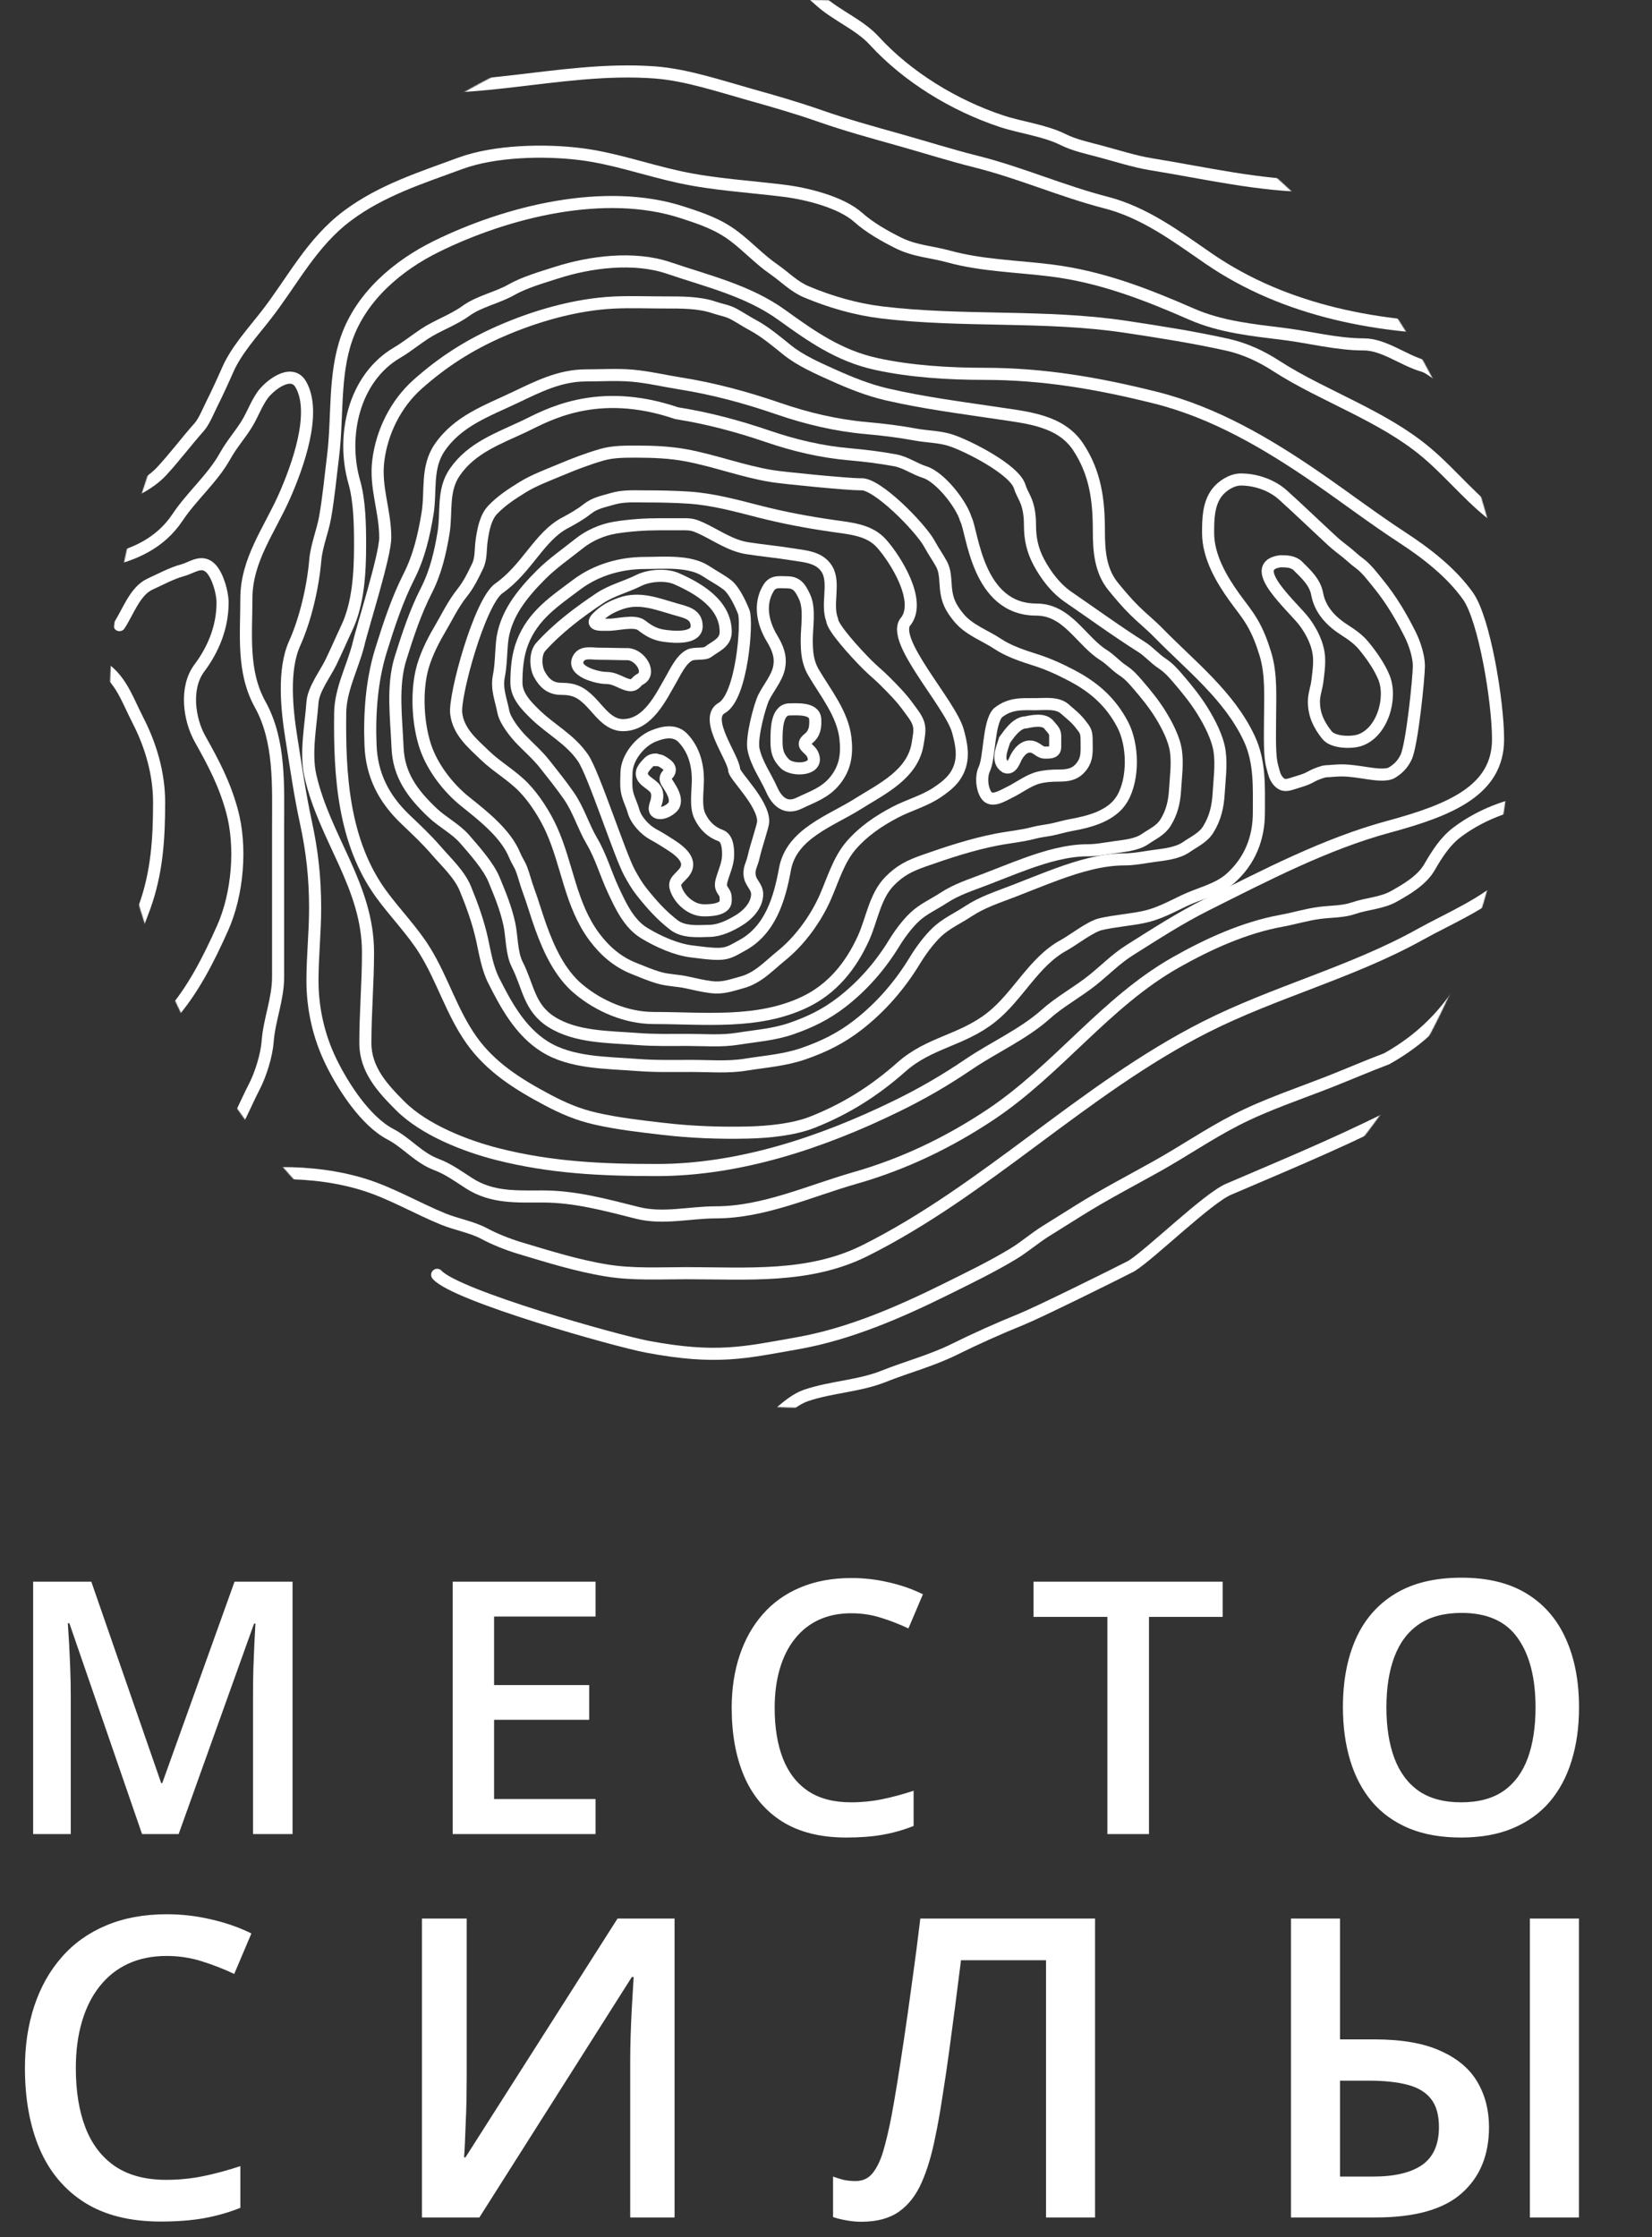 <?xml version="1.0" encoding="UTF-8"?> <svg xmlns="http://www.w3.org/2000/svg" width="1776" height="2404" viewBox="0 0 1776 2404" fill="none"><rect x="0" y="0" width="1776" height="2404" fill="#333333" stroke="none"/> <mask id="mask0_38_3560" style="mask-type:alpha" maskUnits="userSpaceOnUse" x="118" y="0" width="1508" height="1513"> <ellipse cx="871.779" cy="756.5" rx="753.779" ry="756.5" fill="white"></ellipse> </mask> <g mask="url(#mask0_38_3560)"> <path d="M824.863 -44.557C844.275 -29.851 863.681 -15.306 881.716 0.925C899.384 16.827 923.977 26.426 939.833 43.723C975.838 83.002 1025.83 113.29 1076.28 130.108C1097.75 137.264 1122.91 140.001 1143.24 150.165C1154.59 155.842 1169.23 159.108 1181.46 162.325C1199.5 167.073 1219.39 173.588 1237.68 176.538C1295.21 185.817 1355.09 199.911 1413.29 199.911" stroke="white" stroke-width="13" stroke-linecap="round"></path> <path d="M392.781 86.205C496.858 109.051 599.21 70.069 704.051 77.835C737.699 80.327 774.235 92.635 806.544 101.682C831.902 108.782 857.108 116.071 881.874 124.739C909.421 134.38 937.698 142.157 965.732 150.007C993.429 157.762 1021.57 166.729 1049.43 173.695C1096.63 185.494 1141.85 205.547 1188.72 217.598C1230.52 228.347 1264.29 253.766 1299.43 277.926C1382.3 334.901 1484.48 353.414 1583.85 353.414" stroke="white" stroke-width="13" stroke-linecap="round"></path> <path d="M104 540.672C126.938 536.543 157.357 524.102 173.645 506.561C187.99 491.111 200.318 474.451 214.231 458.867C219.272 453.222 224.296 440.949 227.813 433.915C233.77 422.002 239.48 409.525 244.869 397.277C254.15 376.182 271.952 356.816 285.929 338.844C314.998 301.47 335.017 260.452 374.051 231.455C410.465 204.405 453.058 190.952 494.864 175.55C531.779 161.95 585.227 160.748 624.047 165.601C660.61 170.171 694.377 182.485 730.962 190.395C767.826 198.366 805.818 200.403 843.246 205.082C867.168 208.072 904.219 217.146 922.683 233.666C934.698 244.417 950.897 253.617 965.322 260.829C983.618 269.977 1000.92 270.42 1019.96 275.674C1055.09 285.364 1093.72 286.138 1130.04 290.677C1183.83 297.402 1232.14 316.198 1281.01 337.581C1312.56 351.382 1346.37 354.673 1380.19 358.901C1408.54 362.445 1437.27 370.113 1466.26 370.113C1487.59 370.113 1509.03 387.185 1529.43 393.013C1540.15 396.075 1551.84 409.598 1563.54 413.385C1576.15 417.463 1587.99 427.032 1599.23 432.652" stroke="white" stroke-width="13" stroke-linecap="round"></path> <path d="M111.359 603.567C144.065 596.558 172.264 583.907 190.953 555.874C206.14 533.093 228.675 514.063 242.121 489.861C248.634 478.136 257.773 467.639 264.862 456.381C271.424 445.959 274.909 435.236 281.918 425.112C289.198 414.596 313.099 395.475 323.294 412.951C341.275 443.776 319.343 502.39 306.238 532.343C290.078 569.28 264.862 601.418 264.862 643.364C264.862 682.384 260.181 721.924 279.707 757.07C301.539 796.367 298.974 844.943 298.974 889.411C298.974 924.418 298.974 959.424 298.974 994.431C298.974 1012.96 298.974 1031.49 298.974 1050.02C298.974 1073.77 289.496 1095.77 287.761 1119.19C286.663 1134.02 280.22 1154.66 273.39 1167.83C263.779 1186.37 257.098 1204.63 245.121 1221.84C227.548 1247.1 209.139 1273.88 199.481 1302.86" stroke="white" stroke-width="13" stroke-linecap="round"></path> <path d="M128.414 671.791C137.596 657.879 145.102 635.075 161.263 627.73C172.871 622.453 184.163 616.129 196.638 612.727C206.662 609.993 216.841 601.029 226.486 610.674C234.046 618.234 239.278 636.736 239.278 647.628C239.278 673.323 229.773 697.308 214.325 717.905C198.475 739.039 203.282 773.146 215.115 794.182C229.635 819.996 241.244 842.037 249.227 870.776C260.047 909.727 255.656 960.822 239.278 997.432C224.423 1030.64 207.158 1065.18 182.425 1092.66C165.853 1111.07 148.373 1128.47 131.257 1146.51C116.845 1161.7 108.466 1183.52 94.302 1197.68" stroke="white" stroke-width="13" stroke-linecap="round"></path> <path d="M99.987 711.588C128.262 723.604 135.168 748.567 148.313 774.126C162.238 801.203 171.054 831.495 171.054 862.248C171.054 901.51 168.746 937.671 155.419 974.691C147.871 995.657 138.47 1016.8 134.099 1038.65C132.939 1044.45 129.631 1073.42 125.571 1075.45" stroke="white" stroke-width="13" stroke-linecap="round"></path> <path d="M806 1541C828.004 1532.96 844.395 1507.15 866.585 1499.6C893.638 1490.4 923.492 1489.64 950.025 1479.06C975.445 1468.93 1001.44 1462.21 1025.76 1450.18C1048.71 1438.82 1073.88 1427.52 1097.86 1417.84C1116.51 1410.31 1198.69 1369.67 1216.44 1360.48C1237.1 1347.53 1298.01 1287.88 1320.62 1278.12C1365.05 1258.93 1434.13 1230.62 1493 1201" stroke="white" stroke-width="13" stroke-linecap="round"></path> <path d="M213.694 1274.43C267.244 1256.58 337.045 1256.2 391.202 1273.01C420.492 1282.1 448.166 1298.52 476.639 1310.12C490.41 1315.73 508.045 1318.85 520.7 1325.76C531.039 1331.4 546.518 1337.53 557.813 1340.92C588.518 1350.13 620.781 1360.29 652.726 1365.4C680.913 1369.91 709.745 1368.24 738.321 1368.24C803.416 1368.24 869.811 1374.03 930.042 1343.92C1060.91 1278.49 1164.65 1170.21 1295.48 1103.87C1370.1 1066.04 1453.13 1045.07 1526.37 1004.38C1558.96 986.276 1597.72 970.609 1624.28 944.053C1652.61 915.722 1680.41 865.719 1686.19 825.294" stroke="white" stroke-width="13" stroke-linecap="round"></path> <path d="M1593 1028.5C1583.08 1030.01 1569.5 1094 1490.73 1137.81C1470.93 1145.26 1451.46 1153.71 1431.79 1161.49C1397.36 1175.12 1361.55 1186.75 1328.56 1203.7C1299.33 1218.71 1272.12 1237.4 1243.47 1253.41C1215.77 1268.88 1187.19 1283.72 1160.3 1300.53C1148.2 1308.09 1136.11 1315.68 1124 1323.23C1112.07 1330.68 1101.45 1340.09 1089.43 1347.35C1065.97 1361.51 1041.98 1373.09 1017.45 1385.24C966.693 1410.39 912.823 1433.74 857.5 1443.5C800.691 1453.53 770.5 1461.29 695.815 1447.26C662.5 1441 490 1392.5 470 1370" stroke="white" stroke-width="13" stroke-linecap="round"></path> <path d="M1666.29 859.406C1631.48 860.102 1594.56 873.328 1566.79 894.149C1553.62 904.032 1545.01 917.699 1536.79 931.893C1528.6 946.033 1512.42 955.459 1498.73 963.162C1485.19 970.776 1469.74 970.93 1455.3 975.954C1443.94 979.906 1430.87 979.478 1418.98 981.008C1404.84 982.825 1391.58 986.994 1377.6 989.536C1337.83 996.766 1298.86 1014.55 1264.05 1034.23C1188.77 1076.78 1136.94 1149.77 1065.07 1197.68C1019.84 1227.83 971.602 1250.96 919.302 1265.9C870.195 1279.93 821.187 1302.86 769.274 1302.86C741.82 1302.86 712.928 1310.33 685.574 1303.49C651.509 1294.97 618.649 1285.8 583.396 1285.8C555.183 1285.8 528.909 1287.43 504.276 1271.59C493.066 1264.38 481.919 1256.24 469.374 1251.53C449.674 1244.15 437.556 1228.23 419.628 1218.84C392.947 1204.87 368.868 1167.63 355.826 1140.83C342.644 1113.73 335.928 1083.9 335.928 1053.97C335.928 1027.54 338.77 1002.16 338.77 975.954C338.77 943.541 335.697 915.197 328.821 883.568C322.271 853.437 318.077 823.327 313.187 792.761C308.437 763.079 303.896 720.055 316.661 691.689C328.473 665.439 336.422 630.969 338.928 602.146C340.323 586.104 346.7 571.677 349.509 555.874C353.32 534.441 355.327 512.174 358.037 490.493C363.267 448.651 358.6 403.381 372.724 363.363C388.661 318.209 427.722 285.171 469.532 264.66C545.259 227.511 650.392 201.008 733.899 228.337C754.338 235.027 772.266 240.957 789.488 254.079C804.203 265.29 816.683 278.871 831.97 289.454C843.675 297.558 853.62 308.07 866.871 313.617C892.707 324.432 919.764 332.316 947.729 335.726C1034.7 346.332 1123.63 338.136 1210.2 351.203C1247.21 356.789 1282.92 362.345 1319.48 370.47C1338.2 374.63 1355.88 382.82 1371.92 393.211C1397.97 410.097 1428.24 423.966 1455.93 438.062C1483.07 451.877 1509.36 466.189 1532.84 485.755C1560.98 509.203 1584.84 540.478 1615.28 560.769C1659.29 590.11 1706.8 608.009 1757.25 620.623" stroke="white" stroke-width="13" stroke-linecap="round"></path> <path d="M1578.17 640.521C1595.86 665.387 1610.5 754 1610.5 794.5C1610.5 849 1560.04 870.314 1492.89 888.464C1424.82 906.86 1359.22 941.241 1296.74 972.48C1268.19 986.754 1241.82 1003.92 1214.94 1020.8C1199.75 1030.34 1188.22 1042.37 1174.51 1053.34C1158.64 1066.03 1139.59 1076.25 1124.61 1089.66C1100.25 1111.45 1068.34 1125.48 1041.54 1143.67C1015.91 1161.06 990.922 1175.52 962.89 1189.15C883.524 1227.76 795.08 1257.38 706.104 1257.38C647.073 1257.38 592.458 1254.91 534.914 1240.32C500.412 1231.57 456.17 1214.32 430.367 1188.52C411.499 1169.65 392.781 1149.51 392.781 1120.93C392.781 1088.15 395.624 1056.19 395.624 1023.65C395.624 952.2 349.205 901.58 333.717 833.822C328.105 809.268 334.185 779.269 335.928 754.859C336.941 740.676 349.667 724.27 355.827 711.588C361.85 699.186 366.98 687.133 372.883 674.633C385.359 648.213 387.096 614.94 387.096 585.879C387.096 564.07 386.732 538.49 380.779 517.656C366.917 469.14 379.795 406.702 426.893 378.998C436.761 373.193 446.419 365.454 455.951 359.099C470.27 349.553 486.753 344.294 500.802 334.147C515.251 323.712 534.369 320.15 549.759 311.406C563.835 303.408 582.549 298.08 598.084 293.087C634.711 281.314 681.76 275.337 719.054 288.033C760.55 302.159 804.378 312.368 840.656 338.569C872.907 361.861 902.186 382.283 941.412 391C978.337 399.206 1020.11 401.739 1057.96 401.739C1121.85 401.739 1180.41 411.899 1242.1 427.323C1305.39 443.146 1362.18 476.573 1415.5 513.234C1446.15 534.302 1476.1 557.117 1507.1 577.351C1533.12 594.335 1559.93 614.897 1578.17 640.521Z" stroke="white" stroke-width="13" stroke-linecap="round"></path> <path d="M1525.38 715.587C1525.38 727.862 1518.05 800.947 1511.51 814.037C1507.85 821.364 1503.44 825.97 1496.5 830.274C1490.57 833.961 1477.19 831.975 1470.33 830.956L1469.89 830.891C1460.76 829.538 1451.36 827.911 1442.14 827.911C1436.53 827.911 1431.12 828.627 1425.7 828.836C1422.06 828.976 1413.25 832.463 1409.98 834.385C1403.57 838.142 1397.24 839.532 1390.35 841.784C1383.75 843.941 1379.49 845.088 1374.62 839.934C1370.34 835.402 1369.58 830.153 1367.94 824.417C1365.99 817.589 1365.58 809.072 1365.37 802.014C1365.1 792.405 1365.37 782.748 1365.37 773.136C1365.37 749.945 1367.22 724.881 1360.29 702.536C1356.5 690.316 1352.44 679.4 1345.9 668.366C1340.4 659.092 1333.7 651.09 1327.45 642.418C1313.07 622.435 1298.78 598.146 1298.78 572.639C1298.78 558.029 1299.02 541.866 1308.08 529.632C1313.61 522.173 1324.37 515.296 1333.93 515.296C1349.95 515.296 1367.2 521.147 1379.2 531.944C1397.37 548.296 1414.89 565.343 1432.94 581.888C1437.24 585.829 1441.97 589.394 1446.56 592.987C1451.52 596.871 1455.97 601.354 1461.05 605.011C1468.92 610.68 1476.22 620.502 1482.37 628.082C1495.65 644.415 1506.66 663.047 1516.08 681.88C1520.73 691.176 1525.38 705.187 1525.38 715.587Z" stroke="white" stroke-width="13" stroke-linecap="round"></path> <path d="M1376.47 603.161C1338.47 608.299 1390.67 652.491 1402.57 668.623C1410.41 679.243 1417.16 692.699 1418.04 706.287C1418.59 714.863 1417.27 723.637 1416.24 732.133C1415.33 739.617 1412.54 746.222 1412.54 753.971C1412.54 768.093 1417.86 779.046 1426.62 789.99C1433.17 798.177 1452.79 798.409 1461.56 795.54C1486.1 787.508 1496.87 750.313 1487.82 728.022C1483.03 716.243 1474.11 703.596 1465.98 693.801C1460.44 687.129 1453.48 682.168 1446.25 677.564C1431.64 668.268 1419.33 656.109 1416.03 638.307C1413.67 625.525 1403.99 616.914 1395.38 608.299C1390.42 603.343 1383.32 603.161 1376.47 603.161" stroke="white" stroke-width="13" stroke-linecap="round"></path> <path d="M1021.76 473.034C1039.42 478.638 1090.71 504.477 1096.25 522.943C1097.53 527.194 1100.12 531.948 1102.07 536.078C1106.14 544.69 1107.29 554.805 1107.29 564.243C1107.29 578.665 1109.89 591.32 1116.94 604.375C1124.68 618.697 1134.94 632.306 1148.82 641.807C1174.78 659.569 1200.64 678.493 1227.3 695.293C1235.27 700.319 1241.21 707.6 1249.06 712.805C1256.6 717.802 1261.26 723.184 1266.99 729.879C1276.41 740.88 1285.24 751.788 1292.82 764.028C1300.52 776.466 1309.11 792.901 1311.14 807.371C1313.21 822.193 1311 837.814 1310.14 852.61C1309.32 866.59 1306.55 879.148 1298.95 891.356C1293.3 900.439 1283.71 904.508 1275.27 910.401C1265.89 916.951 1251.58 918.377 1240.33 919.886C1229.69 921.313 1219.43 923.535 1208.6 923.535C1184.66 923.535 1159.72 931.007 1137.63 939.004C1121.35 944.901 1105.51 951.463 1089.35 957.684C1072.54 964.157 1056.05 969.381 1041.07 979.282C1029.78 986.749 1017.1 992.331 1007.28 1001.68C998.11 1010.41 989.627 1022.2 983.136 1032.84C967.307 1058.8 947.011 1082.36 922.364 1101.5C904.25 1115.57 885.825 1124.7 863.891 1132.29C843.281 1139.43 822.725 1140.73 801.356 1144.19C782.422 1147.25 762.205 1145.5 743.036 1145.5C723.737 1145.5 704.417 1145.99 685.176 1144.48C652.015 1141.87 613.849 1142.69 585.166 1124.49C559.02 1107.89 543.813 1079.65 530.678 1053.56C523.936 1040.17 521.434 1024.1 518.263 1009.64C514.174 990.99 507.608 972.765 500.331 955.057C493.894 939.394 479.69 926.476 468.603 913.611C458.469 901.851 447.379 891.505 436.11 880.776C412.375 858.177 399.6 832.816 398.328 800.731C396.995 767.081 399.523 731.396 409.594 698.941C417.9 672.173 426.866 644.737 439.635 619.552C450.543 598.038 455.816 575.12 459.637 551.839C463.571 527.865 457.909 502.491 472.742 480.914C492.441 452.259 523.324 441.656 553.976 427.064C578.387 415.443 601.998 403.423 629.998 403.423C646.412 403.423 663.31 402.3 679.658 403.715C696.868 405.204 713.669 409.258 730.698 411.96C767.382 417.781 802.03 427.182 836.915 439.177C867.629 449.737 898.974 457.166 931.483 460.046C949.097 461.606 967.097 463.826 984.515 467.05C996.916 469.346 1009.7 469.207 1021.76 473.034Z" stroke="white" stroke-width="13" stroke-linecap="round"></path> <path d="M994.119 507.361C1010.45 512.506 1033.28 541.054 1038.4 558.008C1045.55 571.157 1050.18 655.083 1114.11 655.083C1147.7 655.083 1162.03 688.765 1186.68 704.189C1194.05 708.804 1199.54 715.489 1206.8 720.268C1213.77 724.856 1218.09 729.797 1223.38 735.945C1232.09 746.045 1240.26 756.06 1247.27 767.298C1254.39 778.717 1262.33 793.807 1264.2 807.092C1266.12 820.701 1264.08 835.043 1263.28 848.629C1262.53 861.464 1259.96 872.993 1252.93 884.202C1247.71 892.541 1238.84 896.277 1231.04 901.688C1222.36 907.702 1209.13 909.011 1198.72 910.397C1188.89 911.707 1179.4 913.747 1169.39 913.747C1147.25 913.747 1124.19 920.608 1103.77 927.949C1088.71 933.364 1074.06 939.388 1059.12 945.1C1043.58 951.043 1028.33 955.84 1014.48 964.93C1004.04 971.786 992.313 976.911 983.23 985.497C974.755 993.51 966.911 1004.33 960.909 1014.1C946.272 1037.93 927.505 1059.57 904.714 1077.15C887.966 1090.06 870.928 1098.44 850.646 1105.42C831.589 1111.97 812.582 1113.16 792.822 1116.34C775.314 1119.15 756.62 1117.54 738.895 1117.54C721.05 1117.54 703.186 1117.99 685.394 1116.6C654.73 1114.21 619.44 1114.96 592.918 1098.25C568.741 1083.01 568.144 1060.31 555.998 1036.36C549.764 1024.06 550.45 1006.09 547.518 992.814C543.76 975.795 537.855 961.529 531.175 945.39L531.055 945.1C525.102 930.719 509.717 913.499 499.466 901.688C490.095 890.89 475.496 883.375 465.076 873.524C443.129 852.775 428.564 832.679 427.388 803.22C426.155 772.325 421.259 737.337 430.571 707.539C438.252 682.963 446.542 657.772 458.349 634.65C468.436 614.897 473.312 593.855 476.845 572.479C480.482 550.468 475.246 527.171 488.962 507.361C507.177 481.052 535.734 471.317 564.077 457.919C586.649 447.249 640.796 414.507 727.486 444.051C761.408 449.396 793.445 458.028 825.702 469.04C854.103 478.736 883.087 485.557 913.147 488.201C929.434 489.633 946.078 491.671 962.184 494.632C973.651 496.74 982.97 503.848 994.119 507.361Z" stroke="white" stroke-width="13" stroke-linecap="round"></path> <path d="M925.178 520.465C942.077 518.393 989.118 566.468 998.769 583.702C1005.12 595.041 1007.59 597.87 1011.95 605.723C1016.55 613.99 1015.96 622.605 1016.94 632.384C1018.26 645.616 1022.22 653.232 1030.52 663.452C1041.58 677.065 1058.79 682.731 1073.01 692.209C1084.22 699.687 1100.01 705.041 1112.82 709.044C1126.23 713.235 1139.61 719.333 1152.05 725.878C1176.25 738.617 1193.89 754.072 1206.75 778.261C1218.34 800.085 1219.22 836.576 1206.46 858.317C1195.45 877.063 1170.87 883.144 1151.4 886.639C1143.77 888.009 1136.44 890.431 1128.79 891.842C1123.07 892.894 1117.13 893.531 1111.52 895.021C1098.42 898.5 1084.77 899.663 1071.49 902.246C1045.18 907.362 1018.73 916.04 993.457 924.933C978.054 930.353 967.482 935.455 956.03 947.331C940.579 963.354 937.222 988.394 928.43 1007.88C914.878 1037.91 894.704 1062.93 864.703 1077.1C814.199 1100.95 757.126 1094 702.786 1094C673.594 1094 643.987 1081.41 621.791 1062.79C601.921 1046.12 590.148 1020.48 581.474 996.463C576.659 983.128 572.817 969.464 567.891 956.146C565.189 948.841 563.436 941.321 560.666 934.037C558.653 928.743 555.409 924.267 553.296 919.081C543.793 895.755 519.142 876.613 499.974 861.279C481.514 846.511 464.373 824.07 457.056 801.454C449.396 777.778 447.601 745.849 453.227 721.471C456.625 706.746 464.357 690.713 472.012 677.758C480.132 664.018 486.897 649.489 496.939 636.936C503.97 628.147 508.565 618.575 513.373 608.558L513.485 608.324C517.467 600.028 516.481 590.173 517.748 581.302C519.326 570.254 521.678 556.15 529.742 547.777C539.257 537.895 550.19 530.784 561.75 523.644C574.123 516.002 589.138 510.507 602.572 504.859C617.142 498.733 631.679 493.155 646.863 488.746C659.506 485.076 672.927 485.351 685.951 485.351C702.812 485.351 720.649 486.185 737.25 489.252C768.549 495.036 798.586 506.603 829.878 511.65C843.259 513.809 911.529 520.465 925.178 520.465Z" stroke="white" stroke-width="13" stroke-linecap="round"></path> <path d="M406.645 495.368C403.149 524.201 414.16 548.76 414.16 577.806C414.16 597.462 389.47 674.274 385.144 693.388C378.992 717.215 366.039 740.974 365.724 766.028C364.887 832.602 368.941 904.622 409.805 960.795C424.863 981.495 443.551 1000.28 456.968 1022.08C476.003 1053.02 485.647 1087.77 506.905 1117.73C527.568 1146.85 556.611 1165.09 587.976 1181.74C605.547 1191.07 621.009 1197.72 640.456 1202.17C663.768 1207.51 688.419 1210.28 712.202 1213.07C742.879 1216.66 773.708 1217.83 804.601 1217.08C826.209 1216.55 853.184 1213.94 873.419 1205.96C909.678 1191.65 940.276 1172.17 969.132 1146.63C999.187 1120.03 1033.72 1118.39 1065.44 1093.48C1094.38 1070.74 1111.24 1033.42 1143.45 1015.92C1153.69 1010.36 1172.14 995.683 1183.52 993.104C1198.41 989.731 1213.83 988.632 1228.84 985.613C1244.68 982.427 1258.35 974.942 1273.16 967.848C1289.48 960.033 1309.19 956.016 1322.7 943.997C1343.71 925.297 1353.37 900.948 1353.37 873.324C1353.37 846.01 1354.9 819.048 1343.04 793.647C1321.6 747.701 1280.13 715.589 1245.25 679.919C1236.93 671.407 1227.56 663.974 1219.13 655.555C1211.08 647.523 1203.86 638.993 1196.7 630.206C1182.86 613.222 1181.36 591.611 1181.36 570.884C1181.36 537.851 1177.83 508.703 1159.17 480.386C1140.47 452.016 1105.07 448.869 1074.02 444.217C1033.55 438.156 993.058 433.042 953.18 423.787C933.128 419.134 913.965 411.392 895.305 402.979C878.671 395.479 860.54 387.563 846.293 376.117C835.102 367.127 822.317 356.331 809.61 349.558C802.42 345.726 795.678 341.157 788.495 337.3C782.063 333.846 774.852 332.846 767.996 330.49C751.336 324.765 731.963 325.042 714.514 325.042C696.538 325.042 678.372 324.298 660.415 325.118C618.945 327.012 574.761 339.806 537.191 356.368C503.964 371.016 475.874 389.012 448.953 412.967C425.248 434.06 410.38 464.564 406.645 495.368Z" stroke="white" stroke-width="13" stroke-linecap="round"></path> <path d="M1058.22 826.404C1064 814.035 1062.61 777.561 1072.58 766.274C1085.74 755.386 1099.51 756.752 1113.28 756.752C1123.37 756.752 1136.74 754.763 1144.78 761.955C1150.67 767.227 1156.08 771.159 1161.11 777.561C1167.06 785.138 1168.19 786.15 1168.19 796.347C1168.19 807.636 1169.37 815.998 1161.69 824.959C1155.12 832.618 1147.18 833.484 1137.63 833.484C1130.53 833.484 1123.02 833.982 1116.17 835.796C1105.29 838.676 1095.06 846.873 1084.88 851.692C1077.91 854.995 1065.62 863.224 1059.96 854.004C1055.43 846.628 1054.49 834.395 1058.22 826.404Z" stroke="white" stroke-width="13" stroke-linecap="round"></path> <path d="M1079.95 795.504C1077.81 803.282 1070.43 817.728 1081.06 824.38C1087.85 827.252 1090.83 816.63 1092.76 813.254C1095.62 808.242 1100.43 802.271 1107.07 802.271C1114.38 802.271 1117.18 808.774 1123.32 808.774C1128.14 808.774 1134.38 809.158 1134.38 802.922V790.566C1134.38 785.516 1130.62 782.655 1127.59 778.862C1122.4 772.379 1110.3 774.675 1103.16 776.26C1091.74 776.26 1082.36 792.559 1079.95 795.504Z" stroke="white" stroke-width="13" stroke-linecap="round"></path> <path d="M894.616 666.278C888.106 649.465 897.951 626.503 889.124 611.792C881.061 598.354 864.849 597.878 850.975 595.608C835.23 593.031 819.123 591.618 803.289 589.105C784.844 586.177 769.721 574.819 753.146 567.285C746.379 564.209 743.028 563.383 735.299 563.383C726.749 563.383 718.2 563.383 709.65 563.383C693.781 563.383 677.214 564.466 661.53 566.996C647.604 569.242 633.521 575.386 622.513 584.192C609.062 594.953 594.097 605.238 581.908 617.428C561.732 637.604 542.36 660.916 539.64 690.836C538.585 702.447 538.594 715.139 536.317 726.529C533.531 740.458 538.638 751.864 541.157 764.967C542.985 774.471 553.666 787.971 560.377 794.879C568.729 803.477 577.924 811.506 585.376 820.89C594.35 832.191 603.056 843.065 611.387 854.993C622.098 870.329 627.067 888.231 636.458 904.125C645.965 920.214 651.29 939.232 659.218 956.218C667.252 973.434 676.064 992.828 692.959 1002.97C707.659 1011.79 726.66 1020.45 743.825 1022.47C753.274 1023.59 762.544 1025.07 772.076 1025.07C783.236 1025.07 788.223 1021.18 797.725 1016.04C828.148 999.598 838.1 965.908 843.894 934.037C850.823 895.931 892.925 882.326 921.927 864.097C947.964 847.731 981.686 832.237 986.665 798.492C987.654 791.784 989.474 784.615 987.46 777.9C985.531 771.47 980.179 765.19 976.26 759.765C968.905 749.58 960.053 740.667 951.189 731.803C945.112 725.726 938.494 720.408 932.331 714.246C919.707 701.622 894.615 674.113 894.615 666.126" stroke="white" stroke-width="13" stroke-linecap="round"></path> <path d="M829.588 848.49C823.081 833.85 813.497 821.23 810.08 805.283C807.432 792.928 816.832 757.964 821.134 749.36C826.096 739.437 834.999 728.913 837.391 718.147C840.094 705.982 836.172 696.415 829.877 685.923C820.012 669.482 815.579 649.111 826.336 631.733C831.164 623.935 838.391 625.809 846.495 625.809C857.112 625.809 860.777 632.482 864.991 641.415C870.93 654.005 867.303 673.729 867.303 687.512C867.303 700.645 868.082 711.661 874.818 723.06C887.708 744.875 905.815 767.143 908.848 792.928C910.931 810.629 908.748 825.298 897.505 839.097C886.975 852.02 873.438 856.253 858.85 863.23C845.039 869.835 835.555 861.917 829.588 848.49Z" stroke="white" stroke-width="13" stroke-linecap="round"></path> <path d="M834.791 796.758C834.791 784.174 834.791 763.757 847.796 762.366C855.823 762.366 875.717 760.341 876.408 772.77C876.868 781.047 875.987 788.193 869.255 793.579C859.313 801.532 870.059 803.183 873.518 810.486C881.817 828.007 851.943 828.939 843.894 820.89C836.527 813.522 834.791 807.209 834.791 796.758Z" stroke="white" stroke-width="13" stroke-linecap="round"></path> <path d="M789.298 827.787C789.271 815.006 756.126 772.827 775.543 761.065C797.852 749.243 803.669 668.247 799.603 657.744C796.322 649.267 789.203 634.069 781.757 628.41C774.474 622.875 766.942 619.087 759.359 614.032C741.393 602.054 713.603 605 693.031 605C667.2 605 641.045 612.488 620.201 628.121C595.983 646.284 573.023 661.181 561.677 690.547C556.39 704.231 555.174 719.271 555.174 733.754C555.174 747.591 565.939 758.506 575.26 767.568C592.364 784.196 612.62 794.043 626.704 814.387C638.186 830.973 666.317 918.866 676.847 938.011C680.821 945.236 684.702 951.983 689.852 958.458C700.481 971.819 710.645 983.284 724.244 993.862C734.967 1002.2 750.204 1000.65 762.971 1000.36C773.911 1000.12 784.679 994.839 793.895 989.31C803.456 983.573 813.635 973.485 813.982 961.348C814.208 953.415 807.832 949.605 806.251 942.49C804.347 933.926 808.347 929.156 810.008 921.682C812.951 908.435 820.484 887.465 820.484 882.593C820.484 862.628 789.629 833.832 789.271 827.393" stroke="white" stroke-width="13" stroke-linecap="round"></path> <path d="M722.111 908.695C713.948 903.446 711.353 901.68 702.136 896.61C693.18 891.685 683.782 881.489 681.038 871.611C678.922 863.993 675.067 857.494 673.813 849.502C672.851 843.371 673.39 836.465 673.524 830.283C673.875 814.143 687.975 796.889 702.425 790.978C712.926 786.682 725.389 784.082 733.927 792.856C745.881 805.142 750.256 821.515 750.256 838.086C750.256 849.538 747.387 866.453 752.279 876.813C757.079 886.978 764.408 894.214 774.677 897.911C782.158 900.604 782.769 911.638 782.769 918.431C782.769 928.08 778.587 936.32 775.978 945.453C774.56 950.415 774.522 953.506 777.567 957.736C780.292 961.521 780.168 963.313 780.168 968.14C780.168 977.877 762.84 978.509 755.747 978.255C743.787 977.828 732.935 968.606 728.147 958.747C722.983 948.117 727.458 946.619 734.36 938.95C746.367 925.61 731.182 914.331 719.043 906.726" stroke="white" stroke-width="13" stroke-linecap="round"></path> <path d="M721.643 729.852C710.313 749.34 696.707 779.273 669.622 779.273C653.804 779.273 644.175 763.507 634.218 753.551C624.423 743.756 617.066 740.256 603.294 740.256C592.412 740.256 585.357 734.73 579.885 724.65C575.65 716.85 575.032 702.113 581.474 695.027C600.113 674.523 622.09 658.003 644.912 642.788C657.485 634.406 673.088 630.579 686.529 623.858C697.654 618.296 715.87 616.812 727.496 621.98C751.446 632.624 780.168 649.497 780.168 679.131C780.168 690.932 769.013 694.526 761.31 700.518C757.339 703.606 746.955 701.551 741.802 703.841C732.042 708.179 725.286 723.845 720.403 732.009" stroke="white" stroke-width="13" stroke-linecap="round"></path> <path d="M652.266 671.389C662.244 672.05 681.779 665.827 689.78 672.05C697.422 677.994 703.8 681.66 713.19 683.105C722.161 684.485 748.955 687.431 748.955 672.917C748.955 659.932 737.41 657.934 726.123 654.71C706.042 648.972 687.596 641.22 667.021 648.568C657.148 652.094 649.674 656.161 642.311 663.525C632.725 673.11 648.464 671.328 655.316 671.328" stroke="white" stroke-width="13" stroke-linecap="round"></path> <path d="M643.9 702.541C654.368 702.541 664.664 702.983 674.943 702.983C688.096 703.436 701.154 723.479 687.83 730.141C684.314 731.899 683.084 736.176 678.437 736.355C675.412 736.471 671.797 735.009 668.972 733.754C663.058 731.125 658.421 728.552 651.415 728.552C642.576 728.552 613.167 721.254 622.225 707.02C626.684 700.012 636.265 702.541 643.9 702.541Z" stroke="white" stroke-width="13" stroke-linecap="round"></path> <path d="M947.865 584.264C963.281 601.735 990.152 644.93 974.278 667.153C955.23 686.202 1021.76 755.899 1029.87 785.775C1033.45 798.943 1036.36 812.541 1031.17 825.803C1026.5 837.732 1018.05 844.364 1007.76 851.38C994.032 860.742 976.855 865.255 962.172 872.984C944.32 882.379 928.098 893.376 914.846 908.749C901.682 924.018 895.288 945.825 887.39 963.877C877.103 987.39 859.879 1011.08 839.993 1027.1C826.498 1037.97 815.038 1051.03 797.581 1055.71C785.876 1058.85 777.142 1062.39 764.706 1060.84C755.565 1059.7 746.887 1057.61 737.9 1055.64C728.505 1053.58 718.611 1053.59 709.361 1051.01C699.506 1048.26 690.643 1044.39 681.182 1040.61C663.806 1033.66 650.195 1021.88 638.987 1006.87C613.236 972.37 610.188 929.848 592.89 891.408C585.961 876.011 574.512 857.975 562.689 845.889C550.058 832.978 534.208 824.157 521.361 811.786C508.056 798.974 492.663 786.349 490.437 766.556C488.241 747.042 515.752 646.744 536.389 632.239C566.599 611.007 579.747 576.576 607.124 562.082C615.238 557.787 623.986 552.835 631.184 547.126C639.697 540.374 648.307 539.106 658.495 536.071C670.044 532.631 681.816 533.47 693.754 533.47C709.387 533.47 724.83 533.748 740.429 534.771C766.214 536.462 790.988 543.292 815.861 549.655C842.598 556.495 869.089 561.429 896.422 565.334C915.216 568.019 934.883 569.551 947.865 584.264Z" stroke="white" stroke-width="13" stroke-linecap="round"></path> <path d="M705.28 816.257C700.565 816.257 698.701 817.665 695.567 821.147C693.632 823.296 690.964 826.371 690.238 829.275C687.948 838.436 700.886 841.904 704.808 848.296C707.276 852.318 706.835 857.267 705.583 861.719C704.818 864.439 702.5 869.589 704.943 872.106C709.902 877.216 722.62 869.896 724.706 864.956C727.763 857.716 722.046 848.81 718.298 842.967C716.847 840.706 715.6 839.27 715.6 836.627C715.6 833.491 718.869 831.963 719.714 829.275C721.267 824.336 717.252 822.023 713.307 819.292C709.901 816.934 708.265 816.864 704.066 816.864" stroke="white" stroke-width="13" stroke-linecap="round"></path> </g> <path d="M152.705 1971L74.59 1744.45H72.92C73.291 1749.52 73.724 1756.45 74.219 1765.23C74.713 1774.01 75.147 1783.41 75.518 1793.43C75.889 1803.45 76.074 1813.04 76.074 1822.19V1971H35.625V1699.73H98.154L173.301 1916.26H174.414L252.158 1699.73H314.502V1971H272.012V1819.96C272.012 1811.68 272.135 1802.71 272.383 1793.06C272.754 1783.41 273.125 1774.26 273.496 1765.6C273.991 1756.94 274.362 1750.01 274.609 1744.82H273.125L192.041 1971H152.705ZM640.27 1971H486.638V1699.73H640.27V1737.21H531.169V1810.87H633.405V1848.17H531.169V1933.33H640.27V1971ZM915.199 1733.69C902.211 1733.69 890.583 1736.04 880.316 1740.74C870.173 1745.44 861.576 1752.24 854.525 1761.15C847.474 1769.93 842.093 1780.63 838.382 1793.25C834.672 1805.74 832.816 1819.84 832.816 1835.55C832.816 1856.58 835.785 1874.7 841.722 1889.92C847.66 1905.01 856.69 1916.63 868.812 1924.8C880.935 1932.84 896.273 1936.86 914.828 1936.86C926.332 1936.86 937.526 1935.75 948.412 1933.52C959.297 1931.29 970.554 1928.26 982.181 1924.43V1962.28C971.172 1966.61 960.039 1969.76 948.783 1971.74C937.526 1973.72 924.538 1974.71 909.818 1974.71C882.11 1974.71 859.102 1968.96 840.795 1957.46C822.611 1945.95 809.004 1929.75 799.974 1908.84C791.068 1887.94 786.615 1863.44 786.615 1835.37C786.615 1814.83 789.46 1796.03 795.15 1778.96C800.84 1761.89 809.128 1747.17 820.013 1734.8C830.899 1722.31 844.32 1712.72 860.277 1706.04C876.358 1699.24 894.727 1695.83 915.384 1695.83C928.991 1695.83 942.351 1697.38 955.463 1700.47C968.698 1703.44 980.944 1707.71 992.201 1713.28L976.615 1750.01C967.214 1745.56 957.38 1741.73 947.113 1738.51C936.846 1735.29 926.208 1733.69 915.199 1733.69ZM1235.22 1971H1190.5V1737.58H1111.08V1699.73H1314.44V1737.58H1235.22V1971ZM1697.55 1834.99C1697.55 1855.9 1694.89 1874.95 1689.57 1892.14C1684.37 1909.21 1676.52 1923.93 1666 1936.3C1655.49 1948.55 1642.32 1958.01 1626.48 1964.69C1610.65 1971.37 1592.09 1974.71 1570.82 1974.71C1549.17 1974.71 1530.37 1971.37 1514.41 1964.69C1498.58 1958.01 1485.4 1948.49 1474.89 1936.12C1464.5 1923.75 1456.71 1908.97 1451.51 1891.77C1446.32 1874.58 1443.72 1855.53 1443.72 1834.62C1443.72 1806.67 1448.29 1782.3 1457.45 1761.52C1466.73 1740.61 1480.77 1724.41 1499.57 1712.9C1518.49 1701.28 1542.37 1695.46 1571.19 1695.46C1599.39 1695.46 1622.83 1701.21 1641.51 1712.72C1660.19 1724.22 1674.17 1740.43 1683.44 1761.33C1692.85 1782.11 1697.55 1806.67 1697.55 1834.99ZM1490.48 1834.99C1490.48 1855.9 1493.32 1874.02 1499.01 1889.36C1504.7 1904.57 1513.42 1916.33 1525.17 1924.61C1537.05 1932.78 1552.26 1936.86 1570.82 1936.86C1589.5 1936.86 1604.71 1932.78 1616.46 1924.61C1628.21 1916.33 1636.87 1904.57 1642.44 1889.36C1648.01 1874.02 1650.79 1855.9 1650.79 1834.99C1650.79 1803.2 1644.42 1778.34 1631.68 1760.4C1619.06 1742.34 1598.9 1733.31 1571.19 1733.31C1552.63 1733.31 1537.36 1737.4 1525.36 1745.56C1513.48 1753.72 1504.7 1765.41 1499.01 1780.63C1493.32 1795.72 1490.48 1813.84 1490.48 1834.99Z" fill="white"></path> <path d="M179.077 2101.97C163.696 2101.97 149.927 2104.75 137.769 2110.32C125.757 2115.89 115.576 2123.94 107.227 2134.49C98.877 2144.89 92.505 2157.56 88.11 2172.5C83.716 2187.3 81.519 2204 81.519 2222.6C81.519 2247.5 85.034 2268.96 92.065 2286.98C99.097 2304.85 109.79 2318.62 124.146 2328.29C138.501 2337.81 156.665 2342.57 178.638 2342.57C192.261 2342.57 205.518 2341.25 218.408 2338.62C231.299 2335.98 244.629 2332.39 258.398 2327.85V2372.67C245.361 2377.8 232.178 2381.54 218.848 2383.88C205.518 2386.22 190.137 2387.39 172.705 2387.39C139.893 2387.39 112.646 2380.58 90.967 2366.96C69.434 2353.34 53.32 2334.15 42.627 2309.39C32.08 2284.64 26.807 2255.63 26.807 2222.38C26.807 2198.06 30.176 2175.8 36.914 2155.58C43.652 2135.37 53.467 2117.94 66.357 2103.29C79.248 2088.49 95.142 2077.14 114.038 2069.23C133.081 2061.17 154.834 2057.15 179.297 2057.15C195.41 2057.15 211.23 2058.98 226.758 2062.64C242.432 2066.15 256.934 2071.21 270.264 2077.8L251.807 2121.31C240.674 2116.03 229.028 2111.49 216.87 2107.68C204.712 2103.87 192.114 2101.97 179.077 2101.97ZM453.612 2061.76H501.732V2232.05C501.732 2239.37 501.659 2247.43 501.513 2256.22C501.366 2265.01 501.073 2273.58 500.634 2281.93C500.341 2290.28 500.048 2297.75 499.755 2304.34C499.462 2310.78 499.169 2315.47 498.876 2318.4H500.414L663.891 2061.76H725.194V2383H677.514V2214.03C677.514 2206.12 677.66 2197.55 677.953 2188.32C678.246 2179.09 678.612 2170.16 679.052 2161.52C679.491 2152.87 679.931 2145.26 680.37 2138.66C680.81 2132.07 681.103 2127.38 681.249 2124.6H679.271L515.355 2383H453.612V2061.76ZM1177.27 2383H1124.53V2106.58H1033.13C1031.22 2121.67 1029.17 2137.79 1026.98 2154.92C1024.78 2171.92 1022.51 2188.98 1020.16 2206.12C1017.82 2223.26 1015.4 2239.52 1012.91 2254.9C1010.57 2270.28 1008.15 2283.83 1005.66 2295.55C1001.85 2315.18 996.873 2331.88 990.721 2345.65C984.715 2359.27 976.585 2369.67 966.331 2376.85C956.077 2384.03 942.674 2387.61 926.121 2387.61C920.555 2387.61 915.135 2387.1 909.861 2386.08C904.588 2385.2 899.827 2384.03 895.579 2382.56V2339.05C899.095 2340.37 902.83 2341.54 906.785 2342.57C910.887 2343.45 915.208 2343.89 919.749 2343.89C927.366 2343.89 933.445 2341.11 937.986 2335.54C942.674 2329.83 946.556 2321.77 949.632 2311.37C952.708 2300.82 955.638 2288.37 958.421 2274.02C960.032 2265.37 962.01 2253.95 964.354 2239.74C966.697 2225.38 969.261 2208.83 972.044 2190.08C974.827 2171.33 977.684 2151.12 980.613 2129.44C983.689 2107.61 986.619 2085.05 989.402 2061.76H1177.27V2383ZM1387.86 2383V2061.76H1440.6V2191.62H1477.29C1506.74 2191.62 1530.47 2195.72 1548.48 2203.92C1566.65 2211.98 1579.9 2223.11 1588.25 2237.32C1596.6 2251.53 1600.78 2267.72 1600.78 2285.88C1600.78 2316.06 1590.96 2339.79 1571.33 2357.07C1551.85 2374.36 1521.02 2383 1478.83 2383H1387.86ZM1440.6 2339.05H1475.97C1499.26 2339.05 1516.92 2334.88 1528.93 2326.53C1540.94 2318.03 1546.95 2304.48 1546.95 2285.88C1546.95 2272.84 1544.09 2262.74 1538.38 2255.56C1532.81 2248.38 1524.39 2243.33 1513.11 2240.4C1501.97 2237.47 1488.13 2236 1471.58 2236H1440.6V2339.05ZM1644.72 2383V2061.76H1697.46V2383H1644.72Z" fill="white"></path> </svg> 